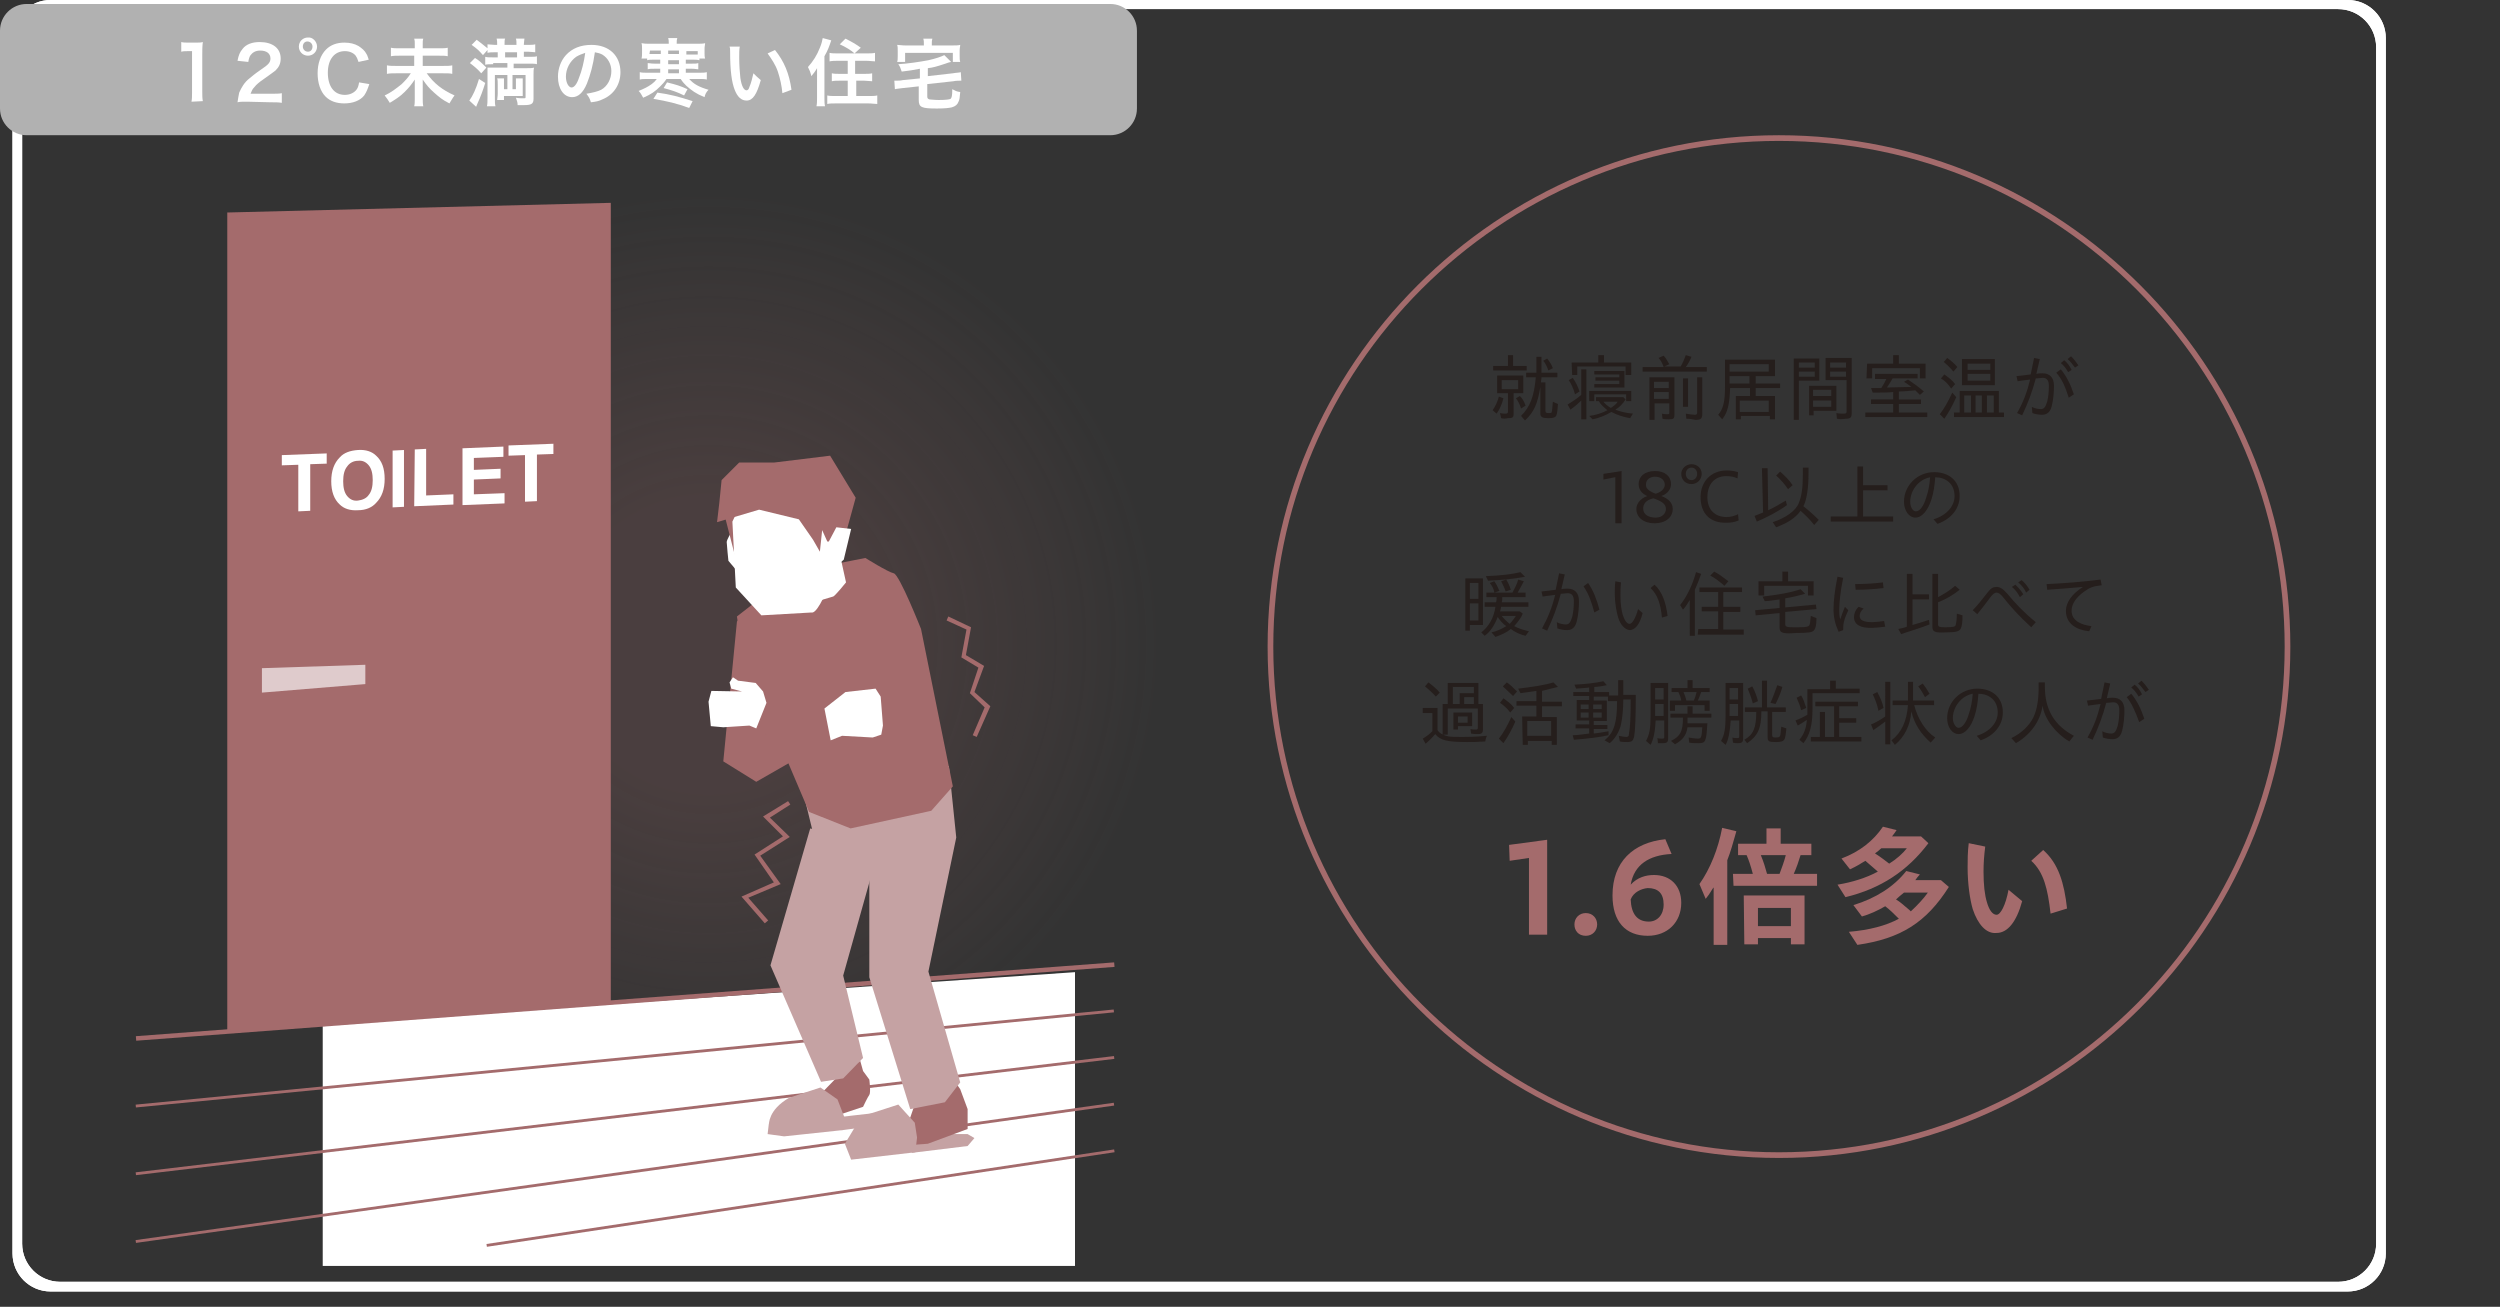 <?xml version="1.0" encoding="utf-8"?>
<!-- Generator: Adobe Illustrator 26.2.1, SVG Export Plug-In . SVG Version: 6.00 Build 0)  -->
<svg version="1.1" id="レイヤー_1" xmlns="http://www.w3.org/2000/svg" xmlns:xlink="http://www.w3.org/1999/xlink" x="0px"
	 y="0px" viewBox="0 0 440 230" style="enable-background:new 0 0 440 230;" xml:space="preserve">
<rect x="0" y="0" width="440" height="230" fill="#333333" stroke="none"/>
<style type="text/css">
	.st0{fill:#FFFFFF;}
	.st1{fill:url(#SVGID_1_);}
	.st2{fill:#A46B6C;}
	.st3{fill:#C5A2A3;}
	.st4{fill:#DFCBCC;}
	.st5{fill:#251E1C;}
	.st6{fill:#B1B1B1;}
</style>
<g>
	<g>
		<g>
			<g>
				<path class="st0" d="M8.9,0C5.2,0,2.2,3,2.2,6.7v213.9c0,3.7,3,6.7,6.7,6.7h404.3c3.7,0,6.7-3,6.7-6.7V6.7c0-3.7-3-6.7-6.7-6.7
					H8.9L8.9,0z M418.2,218.9c0,3.7-3,6.7-6.7,6.7H10.6c-3.7,0-6.7-3-6.7-6.7V8.3c0-3.7,3-6.7,6.7-6.7h400.9c3.7,0,6.7,3,6.7,6.7
					V218.9L418.2,218.9z"/>
				<path class="st0" d="M8.9,0C5.2,0,2.2,3,2.2,6.7v213.9c0,3.7,3,6.7,6.7,6.7h404.3c3.7,0,6.7-3,6.7-6.7V6.7c0-3.7-3-6.7-6.7-6.7
					H8.9L8.9,0z M418.2,218.9c0,3.7-3,6.7-6.7,6.7H10.6c-3.7,0-6.7-3-6.7-6.7V8.3c0-3.7,3-6.7,6.7-6.7h400.9c3.7,0,6.7,3,6.7,6.7
					V218.9L418.2,218.9z"/>
			</g>
		</g>
	</g>
	<g>
		
			<radialGradient id="SVGID_1_" cx="124.7" cy="2547.4" r="79.6" gradientTransform="matrix(1 0 0 1 0 -2434)" gradientUnits="userSpaceOnUse">
			<stop  offset="0.329" style="stop-color:#A46B6C;stop-opacity:0.2"/>
			<stop  offset="1" style="stop-color:#A46B6C;stop-opacity:0"/>
		</radialGradient>
		<circle class="st1" cx="124.7" cy="113.4" r="79.6"/>
		<polygon class="st0" points="189.2,171.1 56.8,180.2 56.8,222.8 189.2,222.8 		"/>
		
			<rect x="23.7" y="175.9" transform="matrix(0.997 -7.522865e-02 7.522865e-02 0.997 -12.951 8.779)" class="st2" width="172.7" height="0.8"/>
		
			<rect x="23.5" y="186.1" transform="matrix(0.995 -9.676736e-02 9.676736e-02 0.995 -17.516 11.519)" class="st2" width="173" height="0.5"/>
		
			<rect x="23.3" y="196.1" transform="matrix(0.993 -0.118 0.118 0.993 -22.401 14.352)" class="st2" width="173.4" height="0.5"/>
		
			<rect x="23.1" y="206.2" transform="matrix(0.99 -0.139 0.139 0.99 -27.667 17.329)" class="st2" width="173.9" height="0.5"/>
		
			<rect x="85" y="210.6" transform="matrix(0.989 -0.149 0.149 0.989 -29.826 23.323)" class="st2" width="111.7" height="0.5"/>
		<polygon class="st2" points="171.9,129.7 171.2,129.4 173.3,124.5 170.7,122 172.2,117.5 169.2,115.7 170.1,110.8 166.6,109.2 
			166.9,108.5 170.9,110.4 170,115.3 173.2,117.2 171.5,121.8 174.3,124.3 		"/>
		<g>
			<polygon class="st3" points="146,198.8 148.3,198.9 155.6,197.9 156.6,196.3 155.6,195.7 146,196.8 			"/>
			<path class="st2" d="M151.4,186.7l0.5,1.8l1.1,1.5c0,0,0.3,2.3,0,2.7s-1.1,2.1-1.1,2.1l-5.4,1.8l-4.6,0.9v-1.8l2-2.6l3.6-3.7
				L151.4,186.7z"/>
			<polygon class="st3" points="160.5,202.9 170.3,201.7 171.5,200.3 170.3,199.6 159.1,199.6 			"/>
			<polygon class="st2" points="169,191.7 170.3,195.2 170.3,198.7 163.3,201.3 157.8,201.7 156.5,197.8 160.2,196.7 161.4,193.2 
				168.1,190.4 			"/>
			<polygon class="st3" points="167,134.8 168.3,147.4 163.4,171 169,190.5 166.3,194 160.2,195.2 153,172 153,149.8 143,146.2 
				141.2,138.8 			"/>
			<path class="st2" d="M130.6,114.6l-0.9-6.1l10-7.8l12.6-2.5c0,0,4,2.5,5,2.7s4.8,9.8,4.8,9.8l5.6,27.7l-3.8,4.3l-14.2,3.1
				l-7.3-2.9l-7.4-17.4L130.6,114.6z"/>
			<polygon class="st2" points="158.5,113.5 151.9,135.2 147.5,132 150.4,110.4 			"/>
			<polygon class="st2" points="131.4,107.3 129.7,109.4 127.3,134 133.1,137.6 146,130.2 145.5,124.9 134.8,129.2 135,120.2 			"/>
			<polygon class="st2" points="151.9,135.2 145.2,136.2 133.3,128.2 134.9,123.7 151.6,131.1 			"/>
			<polygon class="st0" points="146.2,130.3 148.2,129.5 153.6,129.8 155.1,129.3 155.4,127.7 155,122.6 154.1,121.2 148.8,121.8 
				145.1,124.7 			"/>
			<polygon class="st0" points="133.1,128.2 131.9,127.7 127.3,128 125.1,127.8 124.7,123.5 125.2,121.6 130.6,121.7 128.7,121.2 
				128.4,120.1 129,119.2 129.9,119.8 133,120.2 134.3,121.7 134.9,123.7 			"/>
			<path class="st0" d="M148.9,102.5c0,0-2,2.5-2.3,2.5c-0.4,0.1-3.3,1-3.3,1s-7.5-5.5-6.3-5.5s10.6-3.9,10.6-3.9L148.9,102.5z"/>
			<g>
				<path class="st0" d="M128.8,93.5c0,0-0.9,1.5-0.9,1.9s0.3,3.3,0.3,3.3l1.6,1.9L128.8,93.5z"/>
				<polygon class="st2" points="127.4,90.2 129.3,97.6 131.1,89 				"/>
				<path class="st0" d="M148.2,96.7c0,0-3.7,11.6-5.4,11.1l-8.8,0.5l-4.5-4.9l-0.6-11.6l3.9-8.2l11.6-1.2c0,0,1.5-1,2.5,0.3
					c0.9,1.3,1.9,8.2,1.9,8.2L148.2,96.7z"/>
				<polygon class="st2" points="133.6,89.7 140.6,91.4 143.1,95 144.3,97.1 144.7,93.3 145.6,95.3 148.4,95.6 150.6,87.6 
					146.1,80.2 136.3,81.4 130.1,81.4 127,84.5 126.6,88.5 126.2,91.9 				"/>
				<polygon class="st0" points="145.4,96.2 147.2,92.8 149.8,93.1 148.5,98.5 146.4,100.3 				"/>
			</g>
			<polygon class="st3" points="158.1,194.4 161,197.6 161.4,200.2 161.1,202.8 149.8,204.1 148.7,201.3 151.6,196.5 			"/>
			<polygon class="st3" points="154.8,148.9 148.4,171.7 151.9,186.2 148.4,189.8 144.5,190.4 135.6,169.9 142.6,145.8 			"/>
			<path class="st3" d="M138.9,193.2l5.5-1.8l3,2.1l1.2,3.1l-0.3,2.3L138,200l-2.9-0.4l0.2-1.7C135.4,197.9,135.1,195.4,138.9,193.2
				z"/>
		</g>
		<polygon class="st2" points="134.6,162.5 130.5,157.8 136.2,155.3 132.8,150.4 137.8,147.2 134.3,143.7 138.7,141 139.1,141.6 
			135.5,143.9 139,147.3 133.8,150.6 137.4,155.6 131.7,158 135.2,162 		"/>
		<g>
			<polygon class="st2" points="40,37.4 107.5,35.7 107.5,176.6 40,181.3 			"/>
			<g>
				<path class="st0" d="M57.5,79.8v1.8l-2.9,0.1v8.2L52.5,90v-8.2l-2.9,0.1v-1.8L57.5,79.8z"/>
				<path class="st0" d="M63,89.8c-1.4,0.1-2.5-0.3-3.2-1c-1-0.9-1.5-2.3-1.5-4.1c0-1.8,0.5-3.2,1.5-4.2c0.7-0.8,1.8-1.2,3.2-1.3
					s2.5,0.3,3.2,1c1,0.9,1.5,2.2,1.5,4.1c0,1.8-0.5,3.2-1.5,4.2C65.5,89.3,64.4,89.8,63,89.8z M64.9,87.1c0.5-0.6,0.7-1.5,0.7-2.6
					s-0.2-2-0.7-2.6S63.8,81,63,81.1c-0.8,0-1.5,0.4-1.9,1c-0.5,0.6-0.7,1.5-0.7,2.6s0.2,2,0.7,2.6s1.1,0.9,1.9,0.8
					C63.8,88,64.5,87.7,64.9,87.1z"/>
				<path class="st0" d="M69.1,79.3l2-0.1v10l-2,0.1V79.3z"/>
				<path class="st0" d="M73,79.1l2-0.1v8.2l4.8-0.2v1.8l-6.9,0.3L73,79.1z"/>
				<path class="st0" d="M88.1,84.2l-4.7,0.2V87l5.4-0.2v1.8l-7.4,0.3v-10l7.2-0.3v1.8l-5.2,0.2v2.1l4.7-0.2V84.2z"/>
				<path class="st0" d="M97.4,78.1v1.8L94.5,80v8.2l-2.1,0.1v-8.2l-2.9,0.1v-1.8L97.4,78.1z"/>
			</g>
			<polygon class="st4" points="46.1,117.6 46.1,121.9 64.3,120.4 64.3,117 			"/>
		</g>
	</g>
	<g>
		<path class="st2" d="M269.1,151l-3.4,0.5l-0.1-2.8l6.7-0.9v1.9v14.8h-3.2V151z"/>
		<path class="st2" d="M277.1,162.7c0-1.1,0.8-2,2-2s2,0.9,2,2s-0.8,2-2,2C277.8,164.7,277.1,163.8,277.1,162.7z"/>
		<path class="st2" d="M283.8,157.6c0-5.9,3.6-9.3,9.3-9.9l1.1,2.6c-4,0.2-6.6,1.9-7.2,5.4c1.2-1.3,2.7-1.7,4.1-1.7
			c2.9,0,4.8,1.9,4.8,4.9c0,3.4-2.4,5.8-5.9,5.8C286.1,164.7,283.8,162.2,283.8,157.6z M287,158.3c0.1,2.5,1.1,3.9,3.2,3.9
			c1.5,0,2.6-1.2,2.6-3c0-2-1-2.9-2.8-2.9C288.9,156.4,287.5,157,287,158.3z"/>
		<path class="st2" d="M301.6,156.2l-0.1,0.1c-0.6,1-0.9,1.4-1.3,1.9l-1.1-2.6c1.9-2.7,3.3-6.2,4-9.9l2.5,0.6
			c-0.6,2.1-1,3.6-1.6,5.1v14.9h-2.4V156.2L301.6,156.2z M305,153.8h3.5c-0.4-1.5-0.7-2.4-1.1-3.3h-1.5v-2h5v-2.7h2.5v2.7h5.4v2
			h-1.9c-0.3,1-0.7,2.2-1.2,3.3h4.1v2.1h-14.7L305,153.8L305,153.8z M306.9,157.6h10.7v8.6h-2.4v-1.1h-5.8v1.1H307L306.9,157.6
			L306.9,157.6z M315.2,163v-3.2h-5.8v3.2H315.2z M313.2,153.8c0.4-1.1,0.8-2.1,1.1-3.3h-4.4c0.5,1.2,0.8,2.2,1.1,3.3H313.2z"/>
		<path class="st2" d="M323.4,155.7c2.5-0.4,5.1-1.2,7.1-2.3c-0.9-0.8-1.4-1.2-2.2-1.9c-0.8,0.5-1.6,1-2.7,1.5l-1.5-1.9
			c3.2-1.2,5.6-3.1,7.3-5.6l2.4,0.6c-0.2,0.3-0.4,0.6-0.8,1.1h5.1l1.3,1.2c-3.7,4.9-8.4,8-14.6,9.5L323.4,155.7z M325.4,164
			c3.6-0.3,6.6-1.1,8.8-2.3c-1-1-1.5-1.5-2.4-2.2c-1.4,0.8-2.7,1.4-4.1,1.8l-1.5-2c3.9-1.2,7.1-3.2,9.3-6l2.4,0.6
			c-0.3,0.3-0.6,0.7-0.8,1h4.5l1.4,1.2c-4,6.3-8.5,9.1-16.1,10.2L325.4,164z M335.6,149.3h-4.5c-0.3,0.3-0.7,0.6-1.1,0.9
			c1.1,0.7,1.7,1.2,2.5,1.8C333.8,151.2,334.9,150.2,335.6,149.3z M339.3,157.1h-4.2c-0.6,0.5-1,0.8-1.4,1.2
			c0.8,0.5,1.1,0.8,2.4,1.9l0.2,0.2C337.5,159.3,338.6,158.1,339.3,157.1z"/>
		<path class="st2" d="M347.2,160c-0.5-1.7-0.9-4.5-0.9-7.3c0-1.2,0-2.8,0.2-4.3l2.9,0.6c-0.2,1.6-0.3,2.9-0.3,4.4
			c0,2.3,0.2,4.1,0.6,5.4c0.4,1.4,1,2.2,1.7,2.2s1.6-1.7,2.1-4.4l2.4,2c-1,3.7-2.6,5.6-4.5,5.6C349.6,164.4,348.1,162.7,347.2,160z
			 M357.5,151.5l2.1-1.9c2.7,2.4,3.7,5.8,4.2,10.3l-2.9,0.9C360.4,156.4,359.7,153.5,357.5,151.5z"/>
	</g>
	<g>
		<path class="st5" d="M262.7,72.2c0.5-0.7,0.9-1.6,1.1-2.4l0.8,0.3c-0.3,1.2-0.7,2-1.2,2.7L262.7,72.2z M262.8,64.4h2.6v-1.9h0.9
			v1.9h2.4v0.8h-5.9V64.4z M264.2,73.6l-0.2-0.9c0.4,0.1,0.8,0.1,1,0.1c0.3,0,0.4-0.1,0.4-0.4v-3.2h-1.9v-3.1h4.6v3.1h-1.7v3.6
			c0,0.7-0.2,0.8-1,0.8C265,73.7,264.5,73.7,264.2,73.6z M267.2,68.5v-1.6h-2.9v1.6H267.2z M266.8,70.1l0.7-0.4c0.4,0.4,0.8,1,1,1.7
			l-0.8,0.5C267.5,71.2,267.2,70.6,266.8,70.1z M267.7,73.2c1.6-1.6,2.3-3.4,2.6-6.8h-1.7v-0.8h1.8v-2.8h0.9v2.8h2.8v0.8h-2.8
			c0,0.4-0.1,0.7-0.1,0.9h0.8v5c0,0.3,0.1,0.4,0.5,0.4s0.6,0,0.6-0.2c0.1-0.2,0.1-0.8,0.2-1.8l0.9,0.4c-0.1,1.5-0.2,2-0.4,2.2
			s-0.6,0.3-1.3,0.3c-1,0-1.4-0.2-1.4-0.8v-4.7c-0.5,3-1.1,4.4-2.7,5.9L267.7,73.2z M271.6,63.5l0.7-0.4c0.4,0.5,0.8,1.1,1,1.7
			l-0.8,0.4C272.3,64.6,272,63.9,271.6,63.5z"/>
		<path class="st5" d="M278.3,70.5c-0.5,0.5-1.2,1.1-1.9,1.6l-0.5-0.9c0.8-0.5,1.6-1,2.4-1.7V65h0.9v8.8h-0.9V70.5z M276.1,66.9
			l0.7-0.4c0.5,0.7,0.9,1.5,1.2,2.4l-0.8,0.5C276.9,68.3,276.5,67.5,276.1,66.9z M276.6,63.8h4.7v-1.3h1v1.3h4.8V66h-1v-1.5h-8.5V66
			h-0.9L276.6,63.8L276.6,63.8z M279.7,73.2c1-0.1,2.3-0.5,3.2-1c-0.6-0.5-1.2-1-1.5-1.6h-0.5v-0.7h4.8l0.4,0.4
			c-0.5,0.8-1.1,1.4-1.8,1.8c0.7,0.3,1.9,0.6,3.1,0.7l-0.5,0.8c-1.2-0.2-2.4-0.6-3.3-1.1c-1,0.6-2.2,1.1-3.3,1.3L279.7,73.2z
			 M279.7,68.8h7.4v1.8h-0.9v-1.2h-5.6v1.2h-0.9V68.8z M280.6,67.6h4.4V67h-4.2v-0.6h4.2v-0.5h-4.4v-0.6h5.3v2.9h-5.3V67.6z
			 M284.7,70.7h-2.5c0.3,0.4,0.8,0.8,1.3,1.1C284.1,71.4,284.5,71.1,284.7,70.7z"/>
		<path class="st5" d="M289.3,64.6h3.5c-0.2-0.6-0.5-1.2-0.9-1.6l0.9-0.4c0.4,0.4,0.7,1,1,1.5l-0.9,0.4h2.9c0.4-0.7,0.7-1.4,0.9-2
			l1,0.3c-0.2,0.5-0.6,1.3-1,1.8h3.7v0.8h-11.3v-0.8H289.3z M290.3,66.4h4.4V73c0,0.7-0.2,0.8-1,0.8c-0.3,0-0.8,0-1.1-0.1l-0.1-0.9
			c0.3,0.1,0.8,0.1,1,0.1c0.3,0,0.3-0.1,0.3-0.3V71h-2.6v2.9h-0.9L290.3,66.4L290.3,66.4z M293.7,68.3v-1.1h-2.6v1.1H293.7z
			 M293.7,70.2V69h-2.6v1.2H293.7z M296.2,66.6h0.9v5h-0.9V66.6z M296.8,73.7l-0.1-0.9c0.5,0.1,1.2,0.2,1.6,0.2
			c0.3,0,0.4-0.1,0.4-0.4v-6.2h0.9v6.5c0,0.8-0.3,1-1.2,1C298,73.8,297.4,73.7,296.8,73.7z"/>
		<path class="st5" d="M305.3,69.7h2.7v-1.4h-3.5c-0.1,2.8-0.4,4.3-1.4,5.5l-0.7-0.8c0.9-1,1.2-2.4,1.2-4.9v-4.8h8.8v2.9H309v1.3
			h4.3v0.8H309v1.4h3.4v4.1h-0.9v-0.6h-5.1v0.6h-0.9v-4.1H305.3z M311.3,65.4v-1.3h-6.9v1.3H311.3z M307.9,67.5v-1.3h-3.5v1.3H307.9
			z M311.3,72.5v-2h-5.1v2H311.3z"/>
		<path class="st5" d="M315.7,63.1h4.5V67h-3.6v6.9h-0.9V63.1z M319.4,64.7v-0.9h-2.8v0.9H319.4z M319.4,66.3v-0.9h-2.8v0.9H319.4z
			 M318.3,67.9h4.9v4.4h-4v0.8h-0.8v-5.2C318.4,67.9,318.3,67.9,318.3,67.9z M322.3,69.7v-1.1h-3.2v1.1H322.3z M322.3,71.6v-1.1
			h-3.2v1.1H322.3z M323.3,73.7l-0.1-1c0.4,0.1,1,0.1,1.4,0.1c0.3,0,0.4-0.1,0.4-0.4v-5.5h-3.7V63h4.6v9.7c0,0.8-0.2,1-1.1,1
			C324.2,73.8,323.7,73.8,323.3,73.7z M324.9,64.7v-0.9h-2.8v0.9H324.9z M324.9,66.3v-0.9h-2.8v0.9H324.9z"/>
		<path class="st5" d="M328.3,72.6h4.9v-1.5h-3.9v-0.8h3.9V69c-0.8,0.1-2.4,0.1-3.6,0.1l-0.3-0.8h1.8c0.4-0.6,0.6-1,0.9-1.6h-2v-0.9
			h7.5v0.8h-4.4c-0.3,0.5-0.7,1.2-1,1.6c1.2,0,2.8-0.1,4.3-0.1c-0.5-0.4-0.8-0.6-1.3-0.9l0.7-0.4c0.9,0.6,1.9,1.3,2.8,2.1l-0.7,0.6
			c-0.3-0.3-0.5-0.5-0.8-0.8c-1.1,0.1-2.1,0.2-2.9,0.2v1.4h3.9v0.8h-3.9v1.5h5v0.8h-10.9V72.6z M328.6,64h4.6v-1.5h1V64h4.7v2.6h-1
			v-1.8h-8.4v1.8h-1L328.6,64L328.6,64z"/>
		<path class="st5" d="M341.4,72.9c0.8-1,1.5-2.3,2.2-3.8l0.7,0.8c-0.7,1.6-1.4,2.8-2.1,3.8L341.4,72.9z M341.6,66.6l0.6-0.7
			c0.7,0.5,1.4,1,1.9,1.7l-0.7,0.8C342.9,67.6,342.3,67,341.6,66.6z M342.1,63.7l0.6-0.7c0.6,0.4,1.3,1,1.8,1.6l-0.7,0.8
			C343.3,64.8,342.7,64.2,342.1,63.7z M343.9,72.6h1v-3.8h6.9v3.8h0.9v0.8h-8.8V72.6L343.9,72.6z M345.3,63.2h5.8v4.6h-5.8V63.2z
			 M346.9,72.6v-3h-1.2v3H346.9z M350.3,65.1V64h-4v1.1H350.3z M350.3,67v-1.2h-4V67H350.3z M348.8,72.6v-3h-1.1v3H348.8z
			 M350.9,72.6v-3h-1.2v3H350.9z"/>
		<path class="st5" d="M355,72.7c1.1-1.9,1.8-3.8,2.3-5.9c-0.8,0.1-1.6,0.2-2.2,0.3l-0.2-0.9c0.8-0.1,1.9-0.2,2.5-0.3
			c0.2-1,0.4-1.9,0.6-2.9l1,0.2c-0.2,0.8-0.4,1.7-0.6,2.6c0.4-0.1,0.8-0.1,1.1-0.1c1.2,0,2,0.7,2,2.2c0,1.1-0.1,2.4-0.4,3.6
			s-1,1.5-1.7,1.5c-0.5,0-1.2-0.1-1.7-0.3l-0.1-1.1c0.5,0.3,1.2,0.4,1.6,0.4c0.5,0,0.8-0.3,1.1-1.3c0.2-0.8,0.3-1.7,0.3-2.8
			c0-1-0.4-1.4-1.1-1.4c-0.3,0-0.7,0.1-1.2,0.1c-0.6,2.3-1.4,4.4-2.4,6.5L355,72.7z M361.9,65.6l0.8-0.6c1,1.2,1.7,2.6,2.3,4.4
			l-0.9,0.6C363.5,68.1,362.9,66.7,361.9,65.6z M362.7,63.9l0.6-0.5c0.5,0.4,0.9,0.9,1.3,1.7l-0.6,0.4
			C363.6,64.8,363.2,64.3,362.7,63.9z M363.9,63.2l0.6-0.5c0.5,0.5,0.9,1,1.3,1.6l-0.6,0.4C364.8,64.2,364.4,63.6,363.9,63.2z"/>
		<path class="st5" d="M284.2,84l-2,0.4v-1l3.2-0.5v0.6v8.6h-1.1V84H284.2z"/>
		<path class="st5" d="M288,89.6c0-0.9,0.6-1.8,1.9-2.3c-0.9-0.4-1.5-1.1-1.5-2.1c0-1.3,1-2.3,2.9-2.3c1.7,0,2.8,0.9,2.8,2.3
			c0,0.9-0.6,1.7-1.7,2.1c1.3,0.5,2,1.2,2,2.3c0,1.4-1.2,2.5-3.2,2.5S288,91,288,89.6z M291.4,91.1c1.2,0,1.8-0.8,1.8-1.5
			c0-0.8-0.5-1.3-2.2-1.9c-1.3,0.3-1.8,1-1.8,1.8C289.2,90.6,290.2,91.1,291.4,91.1z M291.4,86.9c1-0.3,1.6-0.9,1.6-1.6
			c0-0.8-0.7-1.4-1.7-1.4s-1.6,0.6-1.6,1.3C289.6,85.9,290.1,86.4,291.4,86.9z"/>
		<path class="st5" d="M295.9,83.4c0-0.9,0.8-1.7,1.8-1.7s1.8,0.7,1.8,1.7s-0.8,1.8-1.8,1.8C296.6,85.2,295.9,84.4,295.9,83.4z
			 M298.7,83.4c0-0.6-0.4-1.1-1-1.1s-1,0.5-1,1.1s0.4,1.1,1,1.1S298.7,84,298.7,83.4z M299.3,87.5c0-2.8,1.9-4.7,4.6-4.7
			c0.7,0,1.4,0.1,2,0.3l-0.1,1.1c-0.6-0.3-1.3-0.4-2-0.4c-2,0-3.3,1.4-3.3,3.7c0,2.2,1.3,3.5,3.4,3.5c0.7,0,1.4-0.2,2-0.5l0.1,1.1
			c-0.7,0.3-1.4,0.4-2.1,0.4C301,92.1,299.3,90.4,299.3,87.5z"/>
		<path class="st5" d="M308.8,90.8c0.5-0.2,1-0.4,1.5-0.6l-0.2-7.8h1l0.1,7.4c0.9-0.4,2.1-1.1,3.1-1.7l0.2,0.8
			c-1.5,1.1-3.6,2.2-5.3,2.9L308.8,90.8z M312,91.9c2.2-0.7,4.1-2,4.6-3.4c0.5-1.2,0.7-2.7,0.7-5v-1.2h1v1c0,2.6-0.3,4.6-0.9,5.8
			c0.9,0.7,1.8,1.5,2.7,2.4l-0.8,0.9c-0.7-0.9-1.5-1.7-2.4-2.5c-0.9,1.3-2.4,2.2-4.3,2.9L312,91.9z M312.6,83.7l0.7-0.7
			c0.9,0.8,1.7,1.6,2.2,2.4l-0.8,0.7C314.1,85.2,313.3,84.3,312.6,83.7z"/>
		<path class="st5" d="M322.3,90.9h4.6v-8.8h1v3.3h4.3v0.9h-4.3v4.6h5.3v0.9h-11v-0.9H322.3z"/>
		<path class="st5" d="M340.3,91.4c2.3-0.7,3.7-2.3,3.7-4.1c0-2.2-1.6-3.3-3.4-3.3c-0.1,1.5-0.3,2.8-0.7,4c-0.6,1.8-1.6,3.1-2.8,3.1
			c-1.1,0-2-1.2-2-2.8c0-2.9,2.4-5.2,5.3-5.2c2.5,0,4.5,1.4,4.5,4.2c0,2.3-1.6,4.1-3.9,4.9L340.3,91.4z M337.2,90
			c0.7,0,1.4-1,1.8-2.4c0.4-1.1,0.6-2.3,0.7-3.6c-2.1,0.4-3.5,2.4-3.5,4.3C336.2,89.3,336.7,90,337.2,90z"/>
		<path class="st5" d="M257.9,101.8h3.1v8.2h-2.3v1h-0.8L257.9,101.8L257.9,101.8z M260.2,105.4v-2.8h-1.5v2.8H260.2z M260.2,109.2
			v-3h-1.5v3H260.2z M262.5,111.3c0.9-0.2,1.8-0.6,2.6-1.1c-0.6-0.4-1.1-1-1.5-1.6c-0.6,1.5-1.3,2.6-2.3,3.3l-0.6-0.6
			c1.3-1,2.2-2.5,2.5-4.5h-1.9V106h2c0.1-0.2,0.1-0.6,0.1-0.9h-1.8v-0.8h4.6c0.4-0.8,0.8-1.5,1-2.3l1,0.3c-0.3,0.6-0.7,1.3-1.1,2
			h1.4v0.8h-4.1c0,0.4,0,0.6-0.1,0.9h4.7v0.8h-4.8c-0.1,0.4-0.1,0.6-0.2,0.8h3.5l0.5,0.4c-0.3,0.8-0.9,1.5-1.5,2.2
			c0.7,0.4,1.7,0.7,2.6,0.9l-0.6,0.8c-0.9-0.2-1.8-0.6-2.6-1.2c-0.7,0.6-1.6,1-2.7,1.4L262.5,111.3z M261.5,101.4
			c2.5-0.1,4.5-0.3,6.1-0.7l0.8,0.8c-1.9,0.4-4.3,0.6-6.5,0.7L261.5,101.4z M262.2,102.6l0.8-0.3c0.3,0.4,0.6,1,0.9,1.7l-0.9,0.3
			C262.9,103.6,262.6,103.1,262.2,102.6z M264.2,102.3l0.9-0.3c0.3,0.5,0.6,1.1,0.8,1.8l-0.9,0.3
			C264.8,103.5,264.5,102.9,264.2,102.3z M266.8,108.4h-2.5c0.4,0.5,0.9,1,1.4,1.4C266.2,109.3,266.6,108.7,266.8,108.4z"/>
		<path class="st5" d="M271.4,110.6c1.1-2,1.8-3.8,2.3-5.9c-0.8,0.1-1.6,0.2-2.2,0.3l-0.2-0.9c0.8-0.1,1.9-0.2,2.5-0.3
			c0.2-1,0.4-1.9,0.6-2.9l1,0.2c-0.2,0.8-0.4,1.7-0.6,2.6c0.4-0.1,0.8-0.1,1.1-0.1c1.2,0,2,0.7,2,2.2c0,1.1-0.1,2.4-0.4,3.6
			s-1,1.5-1.7,1.5c-0.5,0-1.2-0.1-1.7-0.3l-0.1-1.1c0.5,0.3,1.2,0.4,1.6,0.4c0.5,0,0.8-0.3,1.1-1.3c0.2-0.8,0.3-1.7,0.3-2.8
			c0-1-0.4-1.4-1.1-1.4c-0.3,0-0.7,0.1-1.2,0.1c-0.6,2.3-1.4,4.4-2.4,6.5L271.4,110.6z M278.7,103.2l0.8-0.6c0.9,1.3,1.5,2.8,2,4.7
			l-0.9,0.5C280.1,105.9,279.6,104.5,278.7,103.2z"/>
		<path class="st5" d="M284.8,108.7c-0.3-1-0.6-2.6-0.6-4.2c0-0.6,0-1.4,0.1-2.2l1,0.2c-0.1,0.9-0.1,1.6-0.1,2.4
			c0,1.5,0.2,2.6,0.4,3.3c0.3,0.9,0.7,1.6,1.2,1.6s1.1-1.1,1.5-2.6l0.8,0.7c-0.5,2.1-1.4,3-2.3,3C286,110.8,285.2,110,284.8,108.7z
			 M290.5,103.5l0.7-0.6c1.4,1.3,2,3.2,2.3,5.5l-1,0.3C292.3,106.5,291.8,104.7,290.5,103.5z"/>
		<path class="st5" d="M297.4,105.6c-0.4,0.6-0.7,1.2-1.2,1.7l-0.5-0.8c1.2-1.5,2.2-3.6,2.8-5.8l0.9,0.3c-0.3,0.9-0.7,1.9-1.1,2.8
			v8.1h-0.9L297.4,105.6L297.4,105.6z M298.9,110.7h3.5v-3.1h-2.9v-0.8h2.9v-2.6h-3.3v-0.8h7.5v0.8h-3.3v2.6h3v0.9h-3v3.1h3.6v0.9
			h-8.1L298.9,110.7L298.9,110.7z M301,101.3l0.7-0.7c0.8,0.4,1.7,1.1,2.5,1.7l-0.7,0.8C302.7,102.4,301.8,101.7,301,101.3z"/>
		<path class="st5" d="M313.2,110.4v-2.5l-4.2,0.4l-0.1-0.9l4.3-0.4v-1.5c-0.8,0.1-1.9,0.3-2.6,0.3l-0.4-0.8c2.6-0.3,5-0.7,6.7-1.3
			l0.8,0.8c-1,0.3-2.2,0.6-3.5,0.8v1.6l5.4-0.5l0.1,0.8l-5.5,0.5v2.1c0,0.6,0.3,0.6,2.1,0.6c1.7,0,2.1-0.1,2.2-0.5
			c0.1-0.2,0.1-0.8,0.2-1.5l1,0.4c0,1.3-0.2,1.9-0.5,2.2c-0.3,0.3-1,0.4-3,0.4C313.7,111.6,313.2,111.4,313.2,110.4z M309.5,102.3
			h4.2v-1.7h1v1.7h4.5v2.5h-1v-1.7h-7.7v1.7h-1V102.3z"/>
		<path class="st5" d="M322.7,107.2c0-1.3,0.2-3.3,0.7-5.7l1,0.2c-0.5,2.4-0.7,4.5-0.7,5.6c0,0.6,0,1.2,0.2,1.7
			c0.2-0.7,0.6-1.7,0.8-2.2l0.6,0.6c-0.3,0.7-0.6,1.3-0.7,1.8c-0.2,0.6-0.2,1.1-0.2,1.7l-0.8,0.3C323,109.9,322.7,108.7,322.7,107.2
			z M326.3,108.6c0-0.5,0.2-1.2,0.8-1.8l0.9,0.3c-0.5,0.4-0.7,0.9-0.7,1.3c0,0.7,0.6,1.1,2.2,1.1c0.5,0,1.4-0.1,2.1-0.2l0.2,1
			c-0.8,0.1-1.7,0.2-2.2,0.2C327.4,110.6,326.3,109.9,326.3,108.6z M326.5,102.8c1.4,0,3.4-0.1,4.9-0.3l0.1,1
			c-1.6,0.2-3.5,0.3-4.9,0.3L326.5,102.8z"/>
		<path class="st5" d="M334.1,110.7c0.5-0.1,1-0.2,1.5-0.4V101h1v3.6h2.9v0.9h-2.9v4.5c1-0.3,2-0.6,2.9-0.9l0.1,0.8
			c-1.5,0.6-3.5,1.2-5,1.7L334.1,110.7z M340.1,110.3V101h1v4.1c1.1-0.6,2.1-1.2,3-2l0.8,0.7c-1.1,0.9-2.5,1.7-3.8,2.2v3.9
			c0,0.4,0.2,0.5,1.3,0.5c1.4,0,1.7-0.1,1.8-0.4s0.2-1.1,0.2-2l1,0.3c0,1.2-0.1,1.9-0.3,2.3c-0.2,0.5-0.8,0.7-2.6,0.7
			C340.5,111.4,340.1,111.2,340.1,110.3z"/>
		<path class="st5" d="M352.7,105.3c-0.6-0.8-1-1-1.3-1s-0.6,0.2-1,0.7c-0.9,1.2-1.5,2-2.4,3.1l-0.8-0.7c0.9-0.9,1.8-2.1,2.6-3.1
			c0.6-0.8,1-1,1.6-1s1.1,0.3,1.9,1.2c1.4,1.7,2.9,3.3,5,5l-0.8,0.9C355.3,108.4,353.9,106.8,352.7,105.3z M354.1,103.3l0.6-0.4
			c0.5,0.5,1,1,1.4,1.7l-0.6,0.5C355.1,104.3,354.6,103.7,354.1,103.3z M355.2,102.5l0.6-0.4c0.5,0.4,1,1,1.4,1.7l-0.6,0.5
			C356.3,103.6,355.8,103,355.2,102.5z"/>
		<path class="st5" d="M363.6,107.5c0-1.5,1.1-3,3-4.2c-2.5,0.2-4.5,0.4-6.3,0.5l-0.1-1c2.5-0.1,6.5-0.4,9.5-0.8l0.2,1
			c-1.6,0.2-2.1,0.4-3.2,1.2c-1.2,0.9-2.1,2-2.1,3.3c0,1.8,1.8,2.5,3.5,2.7l-0.4,0.9C365.5,110.9,363.6,109.8,363.6,107.5z"/>
		<path class="st5" d="M250.4,130c0.7-0.4,1.3-0.9,1.7-1.3v-3.2h-1.7v-0.9h2.6v3.9c0.4,0.6,1,0.9,1.9,1.1c0.5,0.1,1.3,0.1,2.4,0.1
			c1.2,0,2.3,0,4.4-0.2c-0.2,0.4-0.2,0.6-0.3,1c-1.6,0.1-2.3,0.1-3.2,0.1c-3.5,0-4.7-0.3-5.6-1.4c-0.5,0.6-1.1,1.2-1.7,1.7
			L250.4,130z M250.8,120.8l0.6-0.7c0.8,0.6,1.5,1.2,2,1.8l-0.7,0.7C252.2,122,251.4,121.3,250.8,120.8z M254,123.9h0.8v-3.7h5.4
			v3.7h0.8v4.4c0,0.7-0.2,0.9-0.9,0.9c-0.3,0-0.8,0-1.2-0.1l-0.1-0.8c0.3,0.1,0.7,0.1,1,0.1c0.2,0,0.3-0.1,0.3-0.3v-3.4h-5.3v4.6
			h-0.9v-5.4L254,123.9L254,123.9z M256.9,123.9V122h2.5v-1.1h-3.7v3H256.9z M255.8,125.4h3.3v2.4h-2.5v0.6h-0.8V125.4z
			 M258.3,127.2v-1.1h-1.7v1.1H258.3z M259.4,123.9v-1.2h-1.7v1.2H259.4z"/>
		<path class="st5" d="M263.8,130c0.8-1,1.5-2.3,2.2-3.8l0.7,0.8c-0.7,1.6-1.4,2.8-2.1,3.8L263.8,130z M264,123.7l0.6-0.8
			c0.7,0.5,1.4,1,1.9,1.7l-0.7,0.8C265.3,124.7,264.6,124.1,264,123.7z M264.5,120.8l0.7-0.7c0.6,0.4,1.2,1,1.8,1.6l-0.7,0.8
			C265.6,121.8,265,121.3,264.5,120.8z M267.9,126.1h2.5v-1.9h-3.5v-0.8h3.5v-1.8c-0.8,0.1-1.9,0.3-2.8,0.4l-0.4-0.8
			c2.5-0.3,4.6-0.6,6.2-1.1l0.8,0.8c-0.8,0.2-1.7,0.4-2.8,0.7v1.9h3.5v0.8h-3.5v1.9h2.6v4.9h-0.9v-0.7h-4.2v0.7H268L267.9,126.1
			L267.9,126.1z M273,129.5v-2.6h-4.2v2.6H273z"/>
		<path class="st5" d="M282.4,130.3c1.7-1.4,2.2-3.1,2.2-6.9H283v-0.8h-2.5v0.7h2.3v3.6h-2.3v0.7h2.4v0.7h-2.4v0.8
			c1-0.1,2-0.3,2.6-0.4v0.7c-1.2,0.3-3.6,0.6-6.1,0.8l-0.2-0.8c0.8,0,2.1-0.2,2.9-0.3v-0.9h-2.4v-0.7h2.4v-0.7h-2.2v-3.6h2.2v-0.7
			h-2.8v-0.7h2.8V121c-0.5,0.1-1.3,0.1-2.3,0.2l-0.3-0.7c2-0.1,3.7-0.3,5.1-0.6l0.6,0.7c-0.6,0.1-1.5,0.3-2.2,0.3v0.9h2.6v0.6h1.6
			v-2.7h0.9v2.6h2.2c0,4-0.1,6.3-0.3,7.4c-0.2,0.7-0.4,0.9-1.2,0.9c-0.4,0-0.9,0-1.3-0.1l-0.2-1c0.5,0.1,1,0.2,1.3,0.2
			s0.5-0.1,0.5-0.6c0.2-1,0.3-2.8,0.3-6h-1.3c0,1.9-0.2,3.4-0.4,4.4c-0.3,1.3-1.1,2.6-2,3.3L282.4,130.3z M279.6,124.8V124h-1.4v0.8
			H279.6z M279.6,126.3v-0.9h-1.4v0.9H279.6z M281.9,124.8V124h-1.5v0.8H281.9z M281.9,126.3v-0.9h-1.5v0.9H281.9z"/>
		<path class="st5" d="M289.7,130.4c0.6-1.1,0.8-2.2,0.8-4.4v-5.8h3.1v9.7c0,0.7-0.2,0.9-0.9,0.9c-0.3,0-0.7,0-0.9,0l-0.1-0.9
			c0.3,0.1,0.6,0.1,0.9,0.1s0.3-0.1,0.3-0.3v-2.9h-1.5c-0.1,2-0.4,3.4-0.9,4.3L289.7,130.4z M292.8,123.1v-2h-1.5v2H292.8z
			 M292.8,126v-2.1h-1.5v2.1H292.8z M294.1,130.4c1.6-0.8,2.1-1.6,2.1-4.1H294v-0.7h3v-1.3h0.9v1.3h3.3v0.7H297v1h3.5
			c-0.2,3.2-0.3,3.5-1.5,3.5c-0.6,0-1.3,0-1.7-0.1l-0.1-0.9c0.6,0.1,1.2,0.2,1.6,0.2c0.6,0,0.7-0.2,0.8-2H297
			c-0.2,1.4-0.8,2.2-2.2,3L294.1,130.4z M294.1,123.3h1.8c-0.1-0.6-0.3-1.1-0.5-1.5h-1.2v-0.7h2.8v-1.4h0.9v1.4h3v0.7h-1.5
			c-0.2,0.5-0.3,1-0.6,1.5h2.1v1.8H300v-1h-5.2v1h-0.9v-1.8H294.1z M298.1,123.3c0.2-0.4,0.4-1,0.5-1.5h-2.3c0.2,0.5,0.4,1,0.5,1.5
			H298.1z"/>
		<path class="st5" d="M302.9,130.4c0.6-1,0.8-2.2,0.8-4.4v-5.8h3.1v9.7c0,0.7-0.2,0.9-0.9,0.9c-0.3,0-0.7,0-0.9-0.1l-0.1-0.9
			c0.3,0.1,0.6,0.1,0.9,0.1s0.3-0.1,0.3-0.3v-2.8h-1.5c-0.1,1.8-0.4,3.5-0.9,4.3L302.9,130.4z M305.9,123.1v-2h-1.5v2H305.9z
			 M305.9,126v-2.1h-1.5v2.1H305.9z M307,130.2c1.6-0.9,2.1-2.1,2.1-4.9h-2v-0.8h3v-4.7h0.9v4.7h3.3v0.8h-2.4v4
			c0,0.4,0.1,0.5,0.6,0.5c0.6,0,0.7-0.1,0.8-0.3c0.1-0.2,0.1-0.9,0.2-1.6l0.9,0.3c-0.1,1.1-0.2,1.8-0.4,2c-0.2,0.3-0.6,0.4-1.4,0.4
			c-1.3,0-1.5-0.1-1.5-0.9v-4.5H310c0,3-0.6,4.3-2.5,5.6L307,130.2z M307.6,121.2l0.8-0.4c0.5,0.9,0.8,1.8,1,2.6l-0.9,0.4
			C308.2,122.7,307.9,121.9,307.6,121.2z M311.6,123.7c0.5-1.1,0.8-2,1.2-3.1l0.9,0.3c-0.3,1.1-0.7,2-1.2,3L311.6,123.7z"/>
		<path class="st5" d="M316.7,130.2c0.8-1,1.2-2,1.3-3.5c-0.4,0.3-1.1,0.7-1.6,1l-0.4-0.9c0.8-0.3,1.4-0.6,2.1-1v-4.5h4v-1.5h1v1.4
			h4.2v0.8H319v2.8c0,2.9-0.5,4.6-1.6,6L316.7,130.2z M316.2,122.8l0.8-0.4c0.4,0.6,0.6,1.3,0.9,2.2L317,125
			C316.8,124.1,316.5,123.5,316.2,122.8z M318.6,129.7h1.7v-4.4h0.9v4.4h1.6v-5.4h-3.3v-0.8h7.5v0.8h-3.3v2.1h3v0.8h-3v2.5h3.9v0.8
			h-8.9v-0.8H318.6z"/>
		<path class="st5" d="M331.8,127c-0.6,0.4-1.3,1-2.1,1.5l-0.4-1c0.8-0.3,1.8-0.9,2.5-1.4V120h0.9v11h-0.9V127z M329.6,122.2
			l0.8-0.4c0.5,0.9,0.9,1.8,1.1,2.8l-0.9,0.5C330.4,124,330,123,329.6,122.2z M332.9,130.3c1.7-1.3,2.7-3.3,2.9-6.2h-2.7v-0.8h2.7
			V120h0.9v3.3h3.7v0.8h-3.5c0.6,2.4,2,4.6,3.7,5.7l-0.8,0.9c-1.7-1.5-2.9-3.3-3.4-5.5c-0.2,2.5-1.2,4.5-2.9,5.9L332.9,130.3z
			 M337.6,120.8l0.8-0.5c0.4,0.5,0.8,1.1,1.2,1.8l-0.8,0.6C338.4,122,338.1,121.4,337.6,120.8z"/>
		<path class="st5" d="M347.9,129.5c2.3-0.7,3.7-2.3,3.7-4.1c0-2.2-1.6-3.3-3.4-3.3c-0.1,1.5-0.3,2.8-0.7,4
			c-0.6,1.8-1.6,3.1-2.8,3.1c-1.1,0-2-1.2-2-2.8c0-2.9,2.4-5.2,5.3-5.2c2.5,0,4.5,1.4,4.5,4.2c0,2.3-1.6,4.1-3.9,4.9L347.9,129.5z
			 M344.7,128.1c0.7,0,1.4-1,1.8-2.4c0.4-1.1,0.6-2.3,0.7-3.6c-2.1,0.4-3.5,2.4-3.5,4.3C343.7,127.4,344.3,128.1,344.7,128.1z"/>
		<path class="st5" d="M354,129.9c1.7-0.8,3.2-2.2,3.9-3.7c0.6-1.3,0.9-3,0.9-5.2v-0.9h1.1v0.8c0,4,1.7,6.8,5.1,8.6l-0.8,1
			c-2.4-1.4-4.4-4-4.7-6.3c-0.4,2.7-2.1,5.1-4.7,6.6L354,129.9z"/>
		<path class="st5" d="M367.4,129.8c1.1-1.9,1.8-3.8,2.3-5.9c-0.8,0.1-1.6,0.2-2.2,0.3l-0.2-0.9c0.8-0.1,1.9-0.2,2.5-0.3
			c0.2-1,0.4-1.9,0.6-2.9l1,0.2c-0.2,0.8-0.4,1.7-0.6,2.6c0.4-0.1,0.8-0.1,1.1-0.1c1.2,0,2,0.7,2,2.2c0,1.1-0.1,2.4-0.4,3.6
			s-1,1.5-1.7,1.5c-0.5,0-1.2-0.1-1.7-0.3l-0.1-1.1c0.5,0.3,1.2,0.4,1.6,0.4c0.5,0,0.8-0.3,1.1-1.3c0.2-0.8,0.3-1.7,0.3-2.8
			c0-1-0.4-1.4-1.1-1.4c-0.3,0-0.7,0.1-1.2,0.1c-0.6,2.3-1.4,4.4-2.4,6.5L367.4,129.8z M374.3,122.7l0.8-0.6c1,1.2,1.7,2.6,2.3,4.4
			l-0.9,0.6C375.8,125.2,375.2,123.8,374.3,122.7z M375.1,121l0.6-0.5c0.5,0.4,0.9,0.9,1.3,1.7l-0.6,0.4
			C376,121.9,375.6,121.4,375.1,121z M376.3,120.3l0.6-0.5c0.5,0.5,0.9,1,1.3,1.6l-0.6,0.4C377.2,121.3,376.8,120.7,376.3,120.3z"/>
	</g>
	<path class="st2" d="M313.1,203.8c-49.6,0-90-40.4-90-90s40.4-90,90-90s90,40.4,90,90S362.7,203.8,313.1,203.8z M313.1,24.8
		c-49.1,0-89,39.9-89,89s39.9,89,89,89s89-39.9,89-89S362.1,24.8,313.1,24.8z"/>
	<path class="st6" d="M195.4,23.8H4.7c-2.6,0-4.7-2.1-4.7-4.7V5.4c0-2.6,2.1-4.7,4.7-4.7h190.7c2.6,0,4.7,2.1,4.7,4.7v13.7
		C200.1,21.7,198,23.8,195.4,23.8z"/>
	<g>
		<path class="st0" d="M33.7,17.9c0.1-0.5,0.1-1,0.1-1.7V9h-0.6c-0.5,0-0.9,0-1.3,0.1V7.4c0.4,0.1,0.7,0.1,1.3,0.1h1.2
			c0.7,0,0.9,0,1.3-0.1c-0.1,0.8-0.1,1.4-0.1,2.1v6.6c0,0.7,0,1.2,0.1,1.7L33.7,17.9L33.7,17.9z"/>
		<path class="st0" d="M43.5,17.9c-1,0-1.2,0-1.7,0.1c0.1-0.7,0.2-1.2,0.3-1.7c0.4-0.9,0.9-1.8,1.8-2.5c0.5-0.4,0.8-0.7,2.1-1.6
			c1.2-0.8,1.6-1.2,1.6-1.9c0-0.9-0.7-1.4-1.8-1.4c-0.8,0-1.3,0.3-1.7,0.8c-0.2,0.3-0.3,0.6-0.4,1.2l-1.9-0.2c0.2-1,0.4-1.5,0.9-2.1
			c0.6-0.8,1.7-1.2,3-1.2c2.3,0,3.7,1.1,3.7,2.9c0,0.9-0.3,1.5-0.9,2.1c-0.4,0.3-0.5,0.4-2.2,1.6c-0.6,0.4-1.2,0.9-1.5,1.3
			c-0.4,0.4-0.5,0.7-0.7,1.2h3.6c0.8,0,1.5,0,1.9-0.1v1.7C49,18,48.5,18,47.6,18L43.5,17.9L43.5,17.9z"/>
		<path class="st0" d="M55.8,8.2c0,0.9-0.7,1.6-1.6,1.6c-0.9,0-1.6-0.7-1.6-1.6s0.7-1.6,1.6-1.6C55,6.5,55.8,7.3,55.8,8.2z
			 M53.3,8.2c0,0.5,0.4,0.9,0.9,0.9S55,8.7,55,8.2s-0.4-0.9-0.9-0.9C53.6,7.3,53.3,7.7,53.3,8.2z M65,14.8c-0.3,0.9-0.5,1.4-0.9,2
			c-0.7,0.9-2,1.4-3.5,1.4c-1.4,0-2.5-0.4-3.3-1.2c-0.9-0.9-1.4-2.4-1.4-4.1s0.5-3.2,1.5-4.2c0.8-0.8,1.9-1.2,3.2-1.2
			c1,0,1.8,0.2,2.5,0.6c0.6,0.4,1.1,0.8,1.4,1.4c0.2,0.3,0.2,0.5,0.4,1l-1.8,0.4c-0.2-0.6-0.3-0.8-0.5-1.1C62.2,9.3,61.5,9,60.7,9
			c-1.8,0-3,1.4-3,3.8s1.1,3.9,3,3.9c0.9,0,1.7-0.4,2.1-1c0.2-0.3,0.3-0.6,0.4-1.2L65,14.8z"/>
		<path class="st0" d="M77.2,8.5c0.8,0,1.2,0,1.6-0.1v1.5c-0.4-0.1-0.8-0.1-1.6-0.1h-2.8v1.8H78c0.7,0,1.2,0,1.6-0.1V13
			c-0.4-0.1-0.9-0.1-1.6-0.1h-2.9c1.3,1.8,2.7,2.9,4.9,3.9c-0.4,0.5-0.5,0.8-0.9,1.4c-1.2-0.6-1.8-1.1-2.7-1.9s-1.3-1.3-2-2.3
			c0,0.7,0,0.9,0,1.2v2.1c0,0.5,0,1,0.1,1.4h-1.6c0.1-0.4,0.1-0.8,0.1-1.4v-2.1c0-0.4,0-0.6,0-1.2c-0.6,0.9-1,1.4-1.8,2.2
			c-0.8,0.8-1.6,1.3-2.6,1.9c-0.3-0.5-0.5-0.8-0.9-1.3c1.1-0.5,2-1.2,3-2c0.6-0.6,1.1-1.1,1.6-1.9h-2.6c-0.6,0-1.1,0-1.6,0.1v-1.5
			c0.5,0.1,0.9,0.1,1.5,0.1h3.3V9.8h-2.5c-0.7,0-1.1,0-1.6,0.1V8.4c0.4,0.1,0.8,0.1,1.6,0.1H73V7.7c0-0.4,0-0.6-0.1-0.9h1.6
			c-0.1,0.3-0.1,0.5-0.1,0.9v0.8H77.2z"/>
		<path class="st0" d="M85.4,14.6C85,15.9,84.6,17,84,18.3c-0.1,0.2-0.1,0.3-0.2,0.5l-1.2-1.1c0.6-0.8,1.2-2.1,1.7-3.8L85.4,14.6z
			 M83.6,10.2c0.8,0.5,1.2,0.9,2,1.7l-0.9,1c-0.6-0.7-1.2-1.2-2-1.8L83.6,10.2z M86.8,11.3c-0.6,0-1.1,0-1.4,0.1V10
			c0.3,0.1,0.8,0.1,1.4,0.1h0.8V9.2h-0.5c-0.5,0-0.9,0-1.3,0.1V8.8L85,9.7c-0.7-0.8-1-1.1-2-1.8L83.9,7c0.9,0.7,1.3,1,1.9,1.5V7.8
			c0.3,0,0.8,0.1,1.3,0.1h0.4V7.8c0-0.4,0-0.7-0.1-1h1.5c-0.1,0.2-0.1,0.5-0.1,1v0.1h2.1V7.8c0-0.4,0-0.7-0.1-1h1.5
			c0,0.2-0.1,0.6-0.1,1v0.1h0.7c0.5,0,1,0,1.3-0.1v1.4c-0.3,0-0.8-0.1-1.3-0.1h-0.7V10h0.9c0.8,0,1.1,0,1.4-0.1v1.4
			c-0.3-0.1-0.8-0.1-1.4-0.1h-2.7V12h2.2c0.7,0,1.1,0,1.4-0.1c-0.1,0.3-0.1,0.7-0.1,1.3v4.2c0,0.9-0.4,1.1-1.7,1.1h-0.1h-0.4
			c-0.3,0-0.3,0-0.6,0c0-0.5-0.1-0.7-0.3-1.3c0.5,0.1,1,0.1,1.3,0.1c0.4,0,0.4,0,0.4-0.3v-3.8h-2.3v2.5h0.6v-0.9c0-0.5,0-0.7,0-1H92
			c0,0.3,0,0.4,0,1v1.1c0,0.5,0,0.7,0,1c-0.1,0-0.4,0-0.9,0h-2.4v0.7h-1.2c0-0.3,0.1-0.6,0.1-1.1v-1.7c0-0.5,0-0.7-0.1-1h1.2
			c0,0.3,0,0.5,0,1v0.9h0.6v-2.5h-2.2v4.1c0,0.7,0,1,0.1,1.4h-1.5c0.1-0.4,0.1-0.9,0.1-1.5V13c0-0.5,0-0.8,0-1.1c0.3,0,0.5,0,1,0
			h2.5v-0.8h-2.5C86.8,11.1,86.8,11.3,86.8,11.3z M91,10.1V9.2h-2.1v0.9C88.9,10.1,91,10.1,91,10.1z"/>
		<path class="st0" d="M103.3,14.7c-0.7,1.7-1.6,2.4-2.6,2.4c-1.5,0-2.5-1.5-2.5-3.6c0-1.4,0.5-2.8,1.4-3.8c1.1-1.2,2.6-1.8,4.5-1.8
			c3.1,0,5.1,1.9,5.1,4.8c0,2.2-1.2,4-3.2,4.8c-0.6,0.3-1.1,0.4-2,0.5c-0.2-0.7-0.4-1-0.8-1.5c1.2-0.2,2-0.4,2.6-0.7
			c1.1-0.6,1.8-1.9,1.8-3.3c0-1.2-0.6-2.3-1.6-2.9c-0.4-0.2-0.7-0.3-1.3-0.4C104.4,11.4,103.9,13.2,103.3,14.7z M101.4,10
			c-1.1,0.8-1.8,2.1-1.8,3.5c0,1.1,0.5,1.9,1,1.9c0.4,0,0.9-0.5,1.3-1.7c0.5-1.2,0.9-2.9,1.1-4.4C102.4,9.5,101.9,9.7,101.4,10z"/>
		<path class="st0" d="M112.9,10.3c0.1-0.3,0.1-0.6,0.1-1V8.6c0-0.4,0-0.7-0.1-1c0.5,0.1,0.8,0.1,1.4,0.1h3.4V7.5
			c0-0.3,0-0.5-0.1-0.8h1.6c-0.1,0.3-0.1,0.5-0.1,0.8v0.2h3.6c0.6,0,1,0,1.4-0.1c0,0.3-0.1,0.5-0.1,1v0.7c0,0.4,0,0.7,0.1,1h-1v0.3
			c-0.4-0.1-0.7-0.1-1.2-0.1h-1.2v0.7h1.1c0.6,0,0.8,0,1.1-0.1v1.1c-0.3,0-0.5-0.1-1.1-0.1h-1.1v0.7h2.4c0.6,0,0.9,0,1.3-0.1V14
			c-0.4-0.1-0.7-0.1-1.3-0.1h-1.8c0.8,0.9,1.7,1.4,3.4,1.9c-0.4,0.4-0.6,0.8-0.7,1.3c-1.5-0.6-2.3-1.2-3.2-2c-0.4-0.4-0.6-0.6-1-1.2
			h-2.5c-0.4,0.6-0.7,0.9-1.1,1.3c-0.9,0.9-1.6,1.4-3,2c-0.3-0.5-0.4-0.8-0.8-1.2c1-0.4,1.6-0.7,2.3-1.2c0.4-0.3,0.6-0.5,0.9-0.9
			h-1.7c-0.6,0-0.9,0-1.3,0.1v-1.3c0.4,0.1,0.7,0.1,1.3,0.1h2.3v-0.7h-1c-0.6,0-0.9,0-1.2,0.1v-1.1c0.3,0,0.5,0.1,1.2,0.1h1v-0.7
			h-1.1c-0.6,0-0.9,0-1.2,0.1v-0.3L112.9,10.3L112.9,10.3z M114.3,9.5c0.2,0,0.4,0,0.8,0h1.2V8.9h-1.9L114.3,9.5L114.3,9.5z
			 M115.7,16.3c2.2,0.3,3.7,0.7,6.2,1.5l-0.6,1.2c-2.2-0.8-3.9-1.2-6.3-1.6L115.7,16.3z M117.4,14.5c1.6,0.4,2.3,0.6,3.6,1.2
			l-0.6,1.1c-1.2-0.6-2.1-0.9-3.6-1.3L117.4,14.5z M119.5,8.9h-1.9v0.6h1.9V8.9z M117.6,10.6v0.7h1.9v-0.7H117.6z M119.5,12.9v-0.7
			h-1.9v0.7H119.5z M122.1,9.6c0.3,0,0.5,0,0.7,0V9h-2v0.6H122.1z"/>
		<path class="st0" d="M130.2,8.2c-0.1,0.5-0.1,1.1-0.1,2c0,1.1,0.1,2.7,0.2,3.5c0.2,1.4,0.6,2.2,1.1,2.2c0.2,0,0.4-0.2,0.5-0.6
			c0.3-0.7,0.5-1.5,0.7-2.4c0.5,0.5,0.7,0.7,1.3,1.2c-0.7,2.5-1.4,3.6-2.5,3.6c-0.9,0-1.6-0.6-2.1-1.9s-0.8-3.2-0.8-6.8
			c0-0.5,0-0.5-0.1-0.8L130.2,8.2L130.2,8.2z M136.4,8.8c1.6,2,2.5,4.1,2.9,7l-1.6,0.6c-0.1-1.2-0.4-2.6-0.8-3.8
			c-0.4-1.2-1.1-2.2-1.8-3.2L136.4,8.8z"/>
		<path class="st0" d="M143.8,13.5c0-0.3,0-0.6,0-1.5c-0.4,0.7-0.6,0.9-1,1.4c-0.2-0.8-0.3-1-0.6-1.6c0.9-1,1.6-2.1,2.1-3.4
			c0.3-0.7,0.4-1.2,0.5-1.7l1.5,0.4c-0.3,0.9-0.6,1.8-1.2,2.8v7.3c0,0.6,0,1,0.1,1.5h-1.5c0.1-0.5,0.1-0.9,0.1-1.5L143.8,13.5
			L143.8,13.5z M150.4,9.4c-0.7-0.6-1.5-1.1-2.6-1.6l1-1c1,0.5,1.9,1,2.7,1.6L150.4,9.4h2.1c0.6,0,1.1,0,1.5-0.1v1.5
			c-0.5,0-0.9-0.1-1.5-0.1h-2V13h1.6c0.6,0,1,0,1.4-0.1v1.4c-0.4,0-0.9-0.1-1.4-0.1h-1.4v2.7h2.2c0.6,0,1.1,0,1.5-0.1v1.5
			c-0.5,0-0.9-0.1-1.6-0.1h-5.7c-0.6,0-1.1,0-1.5,0.1v-1.5c0.4,0.1,0.9,0.1,1.5,0.1h2.1v-2.7h-1.4c-0.5,0-1,0-1.4,0.1v-1.4
			c0.4,0.1,0.9,0.1,1.4,0.1h1.4v-2.3h-1.7c-0.5,0-1,0-1.5,0.1V9.3c0.4,0.1,0.8,0.1,1.5,0.1C147.5,9.4,150.4,9.4,150.4,9.4z"/>
		<path class="st0" d="M161.9,12.1c-1.6,0.3-1.6,0.3-3.2,0.5c-0.2-0.6-0.3-0.9-0.6-1.3c1.7-0.1,3.7-0.4,5.3-0.7
			c1.3-0.3,2.2-0.6,2.8-0.9l1.2,1.2c-0.4,0.1-0.5,0.1-1,0.3c-1.5,0.5-2.2,0.7-3.1,0.8v1.4l4.4-0.5c0.5-0.1,1.1-0.1,1.4-0.2l0.1,1.5
			c-0.1,0-0.2,0-0.2,0c-0.2,0-0.8,0-1.2,0.1l-4.6,0.5V17c0,0.3,0.1,0.4,0.4,0.5c0.2,0,0.9,0.1,1.6,0.1c1.3,0,1.9-0.1,2.1-0.2
			c0.2-0.2,0.3-0.5,0.3-1.7c0.6,0.3,0.7,0.4,1.4,0.5c-0.1,1-0.1,1.3-0.3,1.7c-0.2,0.5-0.5,0.8-1.2,1c-0.5,0.1-1.1,0.2-2.6,0.2
			c-2.7,0-3.2-0.2-3.2-1.5v-2.4l-2.8,0.3c-0.6,0.1-1,0.1-1.4,0.2l-0.1-1.5c0.1,0,0.2,0,0.3,0c0.3,0,0.8,0,1.2-0.1l3-0.3L161.9,12.1
			L161.9,12.1z M162.6,7.6c0-0.3,0-0.5-0.1-0.8h1.6C164,7.1,164,7.3,164,7.6V8h3.6c0.7,0,1,0,1.4-0.1c0,0.3-0.1,0.5-0.1,1v1
			c0,0.4,0,0.7,0.1,1h-1.3V9.3h-8.4v1.6h-1.4c0.1-0.3,0.1-0.6,0.1-1v-1c0-0.4,0-0.7-0.1-1c0.4,0,0.8,0.1,1.4,0.1h3.3V7.6L162.6,7.6z
			"/>
	</g>
</g>
</svg>
